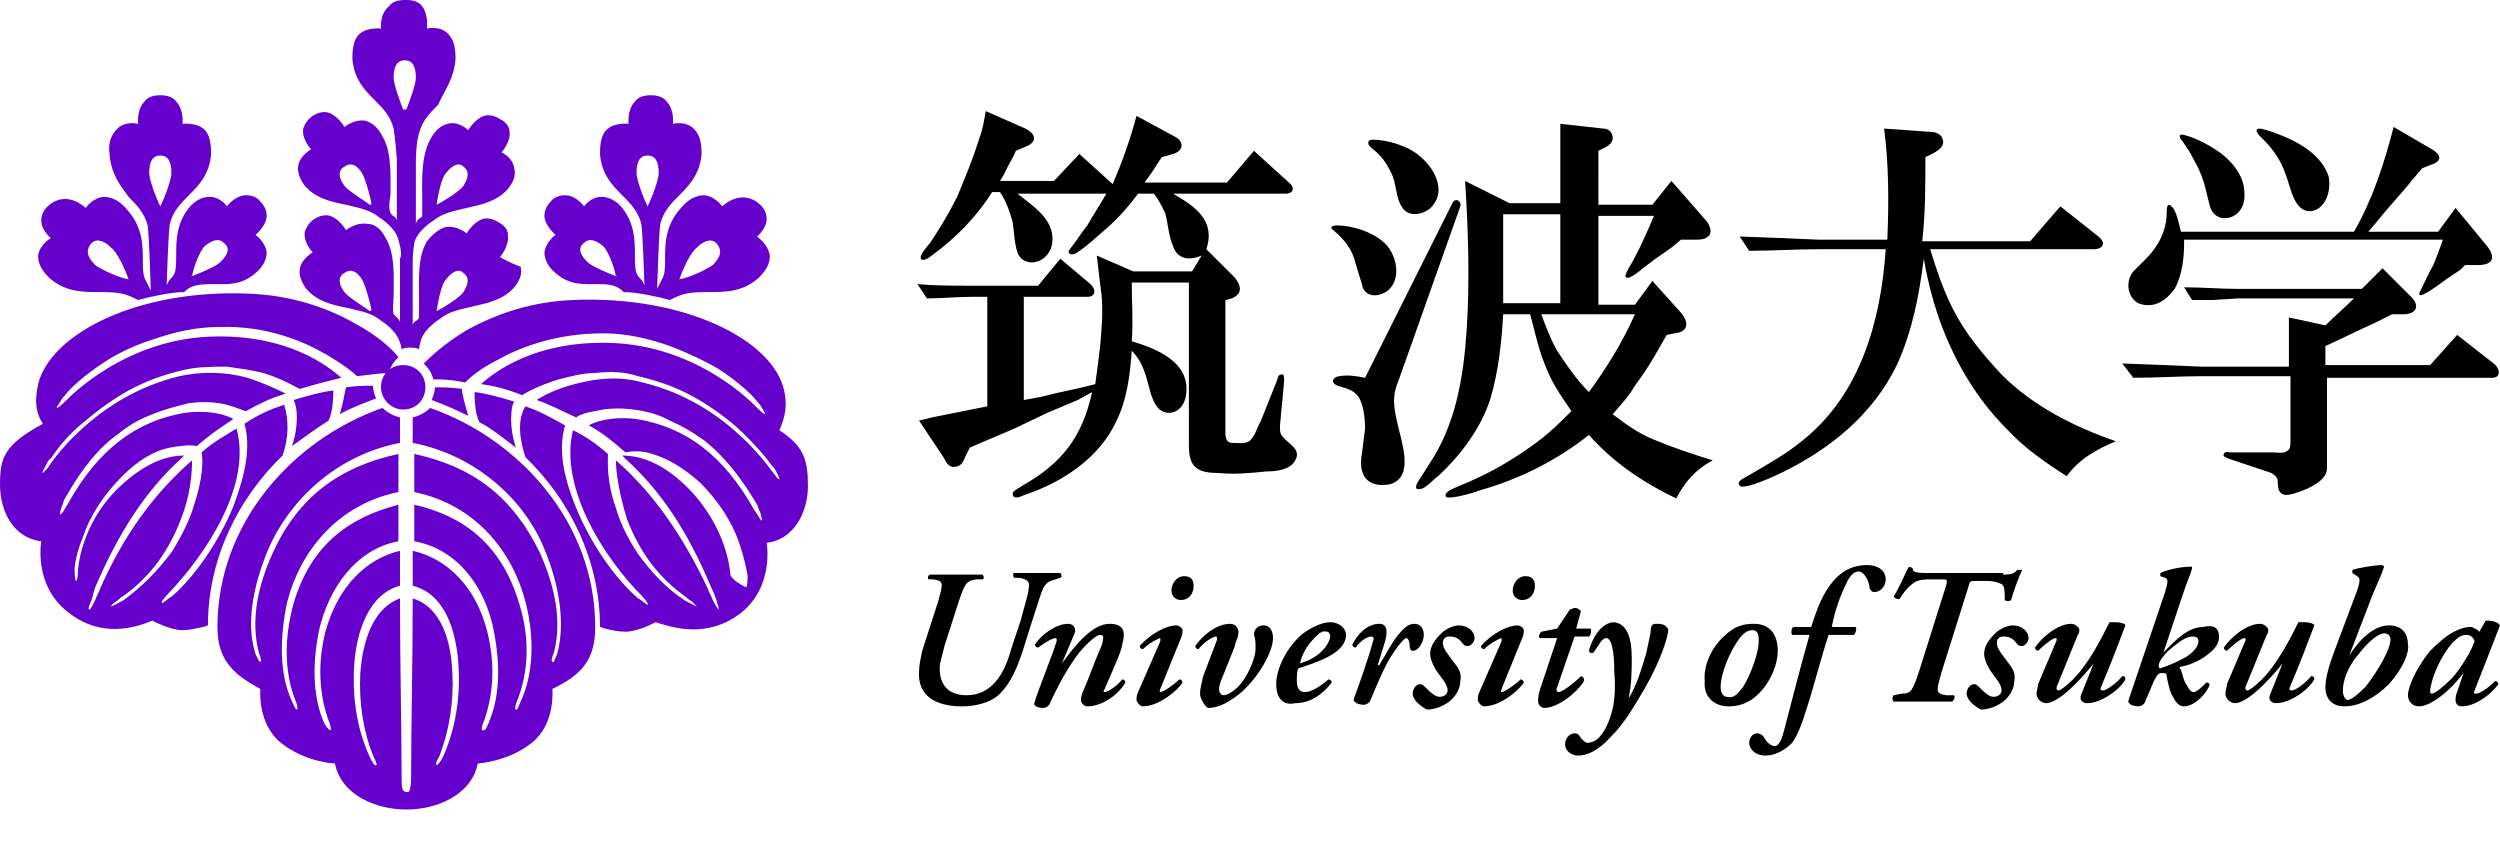 <?xml version="1.0" encoding="utf-8"?>
<!-- Generator: Adobe Illustrator 21.0.0, SVG Export Plug-In . SVG Version: 6.00 Build 0)  -->
<svg version="1.1" id="Layer_1" xmlns="http://www.w3.org/2000/svg" xmlns:xlink="http://www.w3.org/1999/xlink" x="0px" y="0px"
	 viewBox="0 0 157.5 53.6" style="enable-background:new 0 0 157.5 53.6;" xml:space="preserve">
<style type="text/css">
	.st0{fill:#6600CC;}
</style>
<g>
	<path class="st0" d="M11.6,18.4c-0.8,0-2.2,0.3-2.9,0.5c-0.8-0.4-1.1-0.5-2.4-0.5c-1.1,0-2.2,0-3.2-0.9c-0.5-0.5-0.7-0.9-0.7-1.4
		C2.5,15.4,3.2,15,3.2,15l0,0l0,0c0,0-0.6-0.5-0.6-1.1c0-0.3,0.1-0.6,0.4-0.9c0,0,0,0,0,0c1.2-1.1,2.4,0.1,2.4,0.1l0,0l0,0
		c0,0,0.4-0.6,1.1-0.7c0.5,0,1,0.2,1.5,0.8c1,1.1,1,2.3,1,3.2c0,0.5,0,1,0.2,1.3c0.1,0.2,0.3,0.6,0.3,0.6l0,0c0,0-0.1-3.5-0.2-4.1
		c-0.2-0.8-0.7-1.3-1.2-1.8C7.6,11.7,7,11,6.9,9.7C6.8,9,7,8.5,7.4,8.1c0.5-0.5,1.3-0.3,1.3-0.3l0,0l0,0c0,0-0.1-0.9,0.4-1.4
		c0.2-0.3,0.6-0.4,1-0.4h0c0.4,0,0.8,0.1,1,0.4c0.5,0.5,0.4,1.4,0.4,1.4l0,0l0,0c0,0,0.8-0.1,1.3,0.3c0.4,0.3,0.5,0.9,0.5,1.6
		c-0.1,1.3-0.8,2-1.4,2.6c-0.5,0.5-1,1-1.2,1.8c-0.1,0.6-0.2,3.8-0.2,3.9l0,0c0,0,0-0.2,0.4-0.6c0.2-0.3,0.2-0.7,0.2-1.3
		c0-0.9,0-2,0.8-3c0.4-0.5,0.9-0.7,1.3-0.7c0.7,0,1.1,0.6,1.1,0.6l0,0l0,0c0,0,0.5-0.7,1.2-0.7c0.3,0,0.7,0.1,0.9,0.4l0,0
		c0.3,0.3,0.4,0.6,0.4,0.9c0,0.6-0.7,1.2-0.7,1.2l0,0l0,0c0,0,0.6,0.4,0.7,1.1c0,0.4-0.2,0.9-0.7,1.3c-0.9,0.8-1.8,0.7-2.7,0.7
		C12.4,17.9,12,18,11.6,18.4z M20.7,26.5c0.3-0.6,0.3-1.7,0.3-1.9c-0.8,0.1-1.5,0.3-2.5,0.6c0.1,0.2,0.2,0.5,0.2,1.1
		c0,0.6-0.1,1.2-0.3,1.8C19.1,27.6,19.9,27,20.7,26.5z M23.6,20.6C23.6,20.6,23.6,20.6,23.6,20.6L23.6,20.6L23.6,20.6z M27.3,20.6
		L27.3,20.6L27.3,20.6L27.3,20.6z M31.5,16.2L31.5,16.2L31.5,16.2c0,0,0.6-0.7,0.5-1.4c0-0.3-0.2-0.6-0.6-0.8l0,0
		c-0.3-0.2-0.7-0.3-1-0.2c-0.6,0.2-1,0.9-1,0.9l0,0l0,0c0,0-0.6-0.5-1.3-0.4c-0.4,0.1-0.8,0.4-1.2,0.9c-0.6,1-0.5,2.4-0.5,3.5
		c0,0.5,0,1,0,1.3c0,0.1-0.3,0.3-0.3,0.3c0,0-0.1,0.1-0.1,0.2h0v-3.9c0,0,0-0.1,0-0.1c0-0.2,0-0.5,0.1-1.2c0.2-0.8,1.2-1.4,1.2-1.4
		c0.6-0.5,1.3-0.6,2.1-0.8c0.9-0.2,1.9-0.4,2.6-1.2c0.4-0.5,0.5-0.9,0.4-1.3c-0.1-0.7-0.8-1-0.8-1l0,0l0,0c0,0,0.6-0.7,0.5-1.3
		c0-0.3-0.2-0.6-0.6-0.8l0,0c-0.3-0.2-0.7-0.3-1-0.2c-0.6,0.2-1,0.9-1,0.9l0,0l0,0c0,0-0.6-0.6-1.3-0.4c-0.4,0.1-0.8,0.4-1.1,1
		c-0.6,1.1-0.5,2.7-0.5,3.7c0,0.5,0,0.9,0,1.1c0,0.1-0.3,0.2-0.3,0.3c0,0-0.1,0.1-0.1,0.2l0,0c0,0,0-3.9,0-3.9c0,0,0-1.2,0.2-1.8
		c0.2-0.8,0.7-1.3,1.2-1.8C28,5.7,28.6,5,28.7,3.7c0-0.7-0.1-1.2-0.5-1.6c-0.5-0.5-1.3-0.3-1.3-0.3l0,0l0,0c0,0,0.1-0.9-0.3-1.4
		c-0.2-0.3-0.6-0.4-1-0.4h0h-0.1h0c-0.4,0-0.8,0.1-1,0.4C23.9,0.9,24,1.8,24,1.8l0,0l0,0c0,0-0.8-0.1-1.3,0.3
		c-0.4,0.3-0.5,0.9-0.5,1.6c0.1,1.3,0.8,2,1.4,2.6c0.5,0.5,1,1,1.2,1.8C24.9,8.7,25,10,25,10l0,3.9l0,0c0-0.1-0.1-0.2-0.1-0.2
		c0,0-0.3-0.2-0.3-0.3c-0.1-0.2-0.1-0.6,0-1.1c0-1.1,0.1-2.7-0.5-3.7c-0.3-0.6-0.7-0.9-1.1-1c-0.7-0.1-1.3,0.4-1.3,0.4l0,0l0,0
		c0,0-0.4-0.7-1-0.9c-0.3-0.1-0.7,0-1,0.2l0,0c-0.3,0.2-0.5,0.5-0.6,0.8c-0.1,0.7,0.5,1.3,0.5,1.3l0,0l0,0c0,0-0.7,0.4-0.8,1
		c-0.1,0.4,0.1,0.9,0.4,1.3c0.7,0.8,1.6,1,2.6,1.2c0.8,0.2,1.5,0.3,2.1,0.8c0,0,1,0.6,1.2,1.4c0.2,0.7,0.2,1,0.1,1.2
		c0,0,0,0.1,0,0.1v3.9h0c0-0.1-0.1-0.2-0.1-0.2c0,0-0.3-0.3-0.3-0.3c-0.1-0.3,0-0.7,0-1.3c0-1.1,0.1-2.5-0.5-3.5
		c-0.3-0.6-0.7-0.9-1.2-0.9c-0.7-0.1-1.3,0.4-1.3,0.4l0,0l0,0c0,0-0.4-0.7-1-0.9c-0.3-0.1-0.7,0-1,0.2l0,0c-0.3,0.2-0.5,0.5-0.6,0.8
		c-0.1,0.7,0.5,1.3,0.5,1.3l0,0l0,0c0,0-0.7,0.4-0.8,1c-0.1,0.4,0.1,0.9,0.4,1.3c0.7,0.8,1.6,1,2.6,1.2c0.8,0.2,1.5,0.3,2.1,0.8
		c0,0,1,0.6,1.2,1.4c0,0,0.1,0.2,0.1,0.4c0.2-0.1,0.4-0.1,0.5-0.1c0.2,0,0.4,0,0.6,0.1c0-0.2,0.1-0.4,0.1-0.5
		c0.2-0.8,1.2-1.4,1.2-1.4c0.6-0.5,1.3-0.6,2.1-0.8c0.9-0.2,1.9-0.4,2.6-1.2c0.4-0.5,0.5-0.9,0.4-1.3C32.2,16.6,31.5,16.2,31.5,16.2
		z M39.3,18.4c0.8,0,2.2,0.3,2.9,0.5c0.8-0.4,1.1-0.5,2.4-0.5c1.1,0,2.2,0,3.2-0.9c0.5-0.5,0.7-0.9,0.7-1.4
		c-0.1-0.7-0.8-1.2-0.8-1.2l0,0l0,0c0,0,0.6-0.5,0.6-1.1c0-0.3-0.1-0.6-0.4-0.9c0,0,0,0,0,0c-1.2-1.1-2.4,0.1-2.4,0.1l0,0l0,0
		c0,0-0.4-0.6-1.1-0.7c-0.5,0-1,0.2-1.5,0.8c-1,1.1-1,2.3-1,3.2c0,0.5,0,1-0.2,1.3c-0.1,0.2-0.3,0.6-0.3,0.6l0,0
		c0,0,0.1-3.5,0.2-4.1c0.2-0.8,0.7-1.3,1.2-1.8c0.7-0.7,1.3-1.4,1.4-2.6c0-0.7-0.1-1.2-0.5-1.6c-0.5-0.5-1.3-0.3-1.3-0.3l0,0l0,0
		c0,0,0.1-0.9-0.4-1.4c-0.2-0.3-0.6-0.4-1-0.4h0c-0.4,0-0.8,0.1-1,0.4c-0.5,0.5-0.4,1.4-0.4,1.4l0,0l0,0c0,0-0.8-0.1-1.3,0.3
		c-0.4,0.3-0.5,0.9-0.5,1.6c0.1,1.3,0.8,2,1.4,2.6c0.5,0.5,1,1,1.2,1.8c0.1,0.6,0.2,3.8,0.2,3.9l0,0c0,0,0-0.2-0.4-0.6
		c-0.2-0.3-0.2-0.7-0.2-1.3c0-0.9,0-2-0.8-3c-0.4-0.5-0.9-0.7-1.3-0.7c-0.7,0-1.1,0.6-1.1,0.6l0,0l0,0c0,0-0.5-0.7-1.2-0.7
		c-0.3,0-0.7,0.1-0.9,0.4l0,0c-0.3,0.3-0.4,0.6-0.4,0.9c0,0.6,0.7,1.2,0.7,1.2l0,0l0,0c0,0-0.6,0.4-0.7,1.1c0,0.4,0.2,0.9,0.7,1.3
		c0.9,0.8,1.8,0.7,2.7,0.7C38.5,17.9,38.9,18,39.3,18.4z M25.4,25.8c0.8,0,1.4-0.6,1.4-1.4c0-0.8-0.6-1.4-1.4-1.4
		c-0.8,0-1.4,0.6-1.4,1.4C24,25.1,24.6,25.8,25.4,25.8z M17.9,25.5c-0.9,0.3-1.6,0.6-2.5,1.2c0.4,1.4,0.1,3.1-0.7,5.2
		c-0.9,2.2-2.4,4.4-3.9,5.7c-0.1,0-0.5,0.4-0.6,0.4c0,0,0,0,0,0c-0.1-0.1,0.4-0.6,0.4-0.6c2.3-2.4,5.3-6.8,4.3-10.4
		c-0.8,0.5-1.4,0.8-2.2,1.5c0,0,0,0,0,0c0.1,0.5,0.1,1.6-0.5,3.4c-0.2,0.7-0.7,1.8-1.4,2.9C9.9,36,8.9,37,7.8,37.8
		c0,0-0.7,0.4-0.8,0.4c0,0,0,0,0,0c0,0,0-0.1,0.3-0.3c0.2-0.1,0.3-0.3,0.4-0.3c1.7-1.2,2.9-2.8,3.7-4.9c0.6-1.5,0.7-2.9,0.7-3.7
		c-2.4,2.1-4.3,4.7-5.8,8.1c0,0.1-0.2,0.4-0.3,0.7c-0.3,0.6-0.3,0.6-0.4,0.6c0,0-0.1,0,0.2-0.7C5.9,37.3,6,37,6,37
		c1.5-3.5,3.2-6.1,5.4-8.1c0,0,0.1-0.1,0.1-0.1c0,0,0.1-0.1,0.1-0.1c-0.6,0-2.1,0.1-4.1,2C5,33.1,4.9,36,4.9,36.1l0,0
		c0,0.1,0,0.4-0.1,0.5c0,0,0,0,0,0c-0.1,0-0.1-0.7-0.1-0.7c0,0,0-0.8,0.5-2c0.5-1.5,1.4-2.8,2.5-3.9c1-1,2-1.6,3-1.8
		c0.6-0.1,1.2-0.2,1.7-0.1c0.8-0.7,1.4-1.1,2.3-1.7c-0.3-0.2-1.4-0.6-3-0.4c-3.1,0.5-5.5,2.3-7.4,5.7l0,0c-0.3,0.5-0.4,0.7-0.5,0.7
		c0,0,0,0,0,0c0,0-0.1,0,0.1-0.5c0.1-0.2,0.1-0.4,0.2-0.5c1-1.8,2.1-3.2,3.4-4.1c0.6-0.5,1.3-0.9,2.1-1.2c0.7-0.3,1.5-0.5,2.3-0.7
		c0.8-0.1,1.6-0.1,2.4,0.1c0.7,0.2,1.1,0.4,1.2,0.4c0.9-0.5,1.5-0.8,2.5-1.1c-0.4-0.2-1.2-0.6-2.4-1c-1.5-0.4-2.9-0.4-4.3-0.1
		c-5.4,1.3-8.2,5.6-8.3,5.8c0,0-0.2,0.2-0.3,0.3c0,0,0,0,0,0c0,0-0.1,0,0.2-0.5c0.1-0.2,0.2-0.4,0.3-0.4c0,0,0,0,0,0
		c0.2-0.3,0.9-1.4,2.2-2.4c0.8-0.7,1.8-1.4,2.7-1.9c1.1-0.6,2.2-1,3.5-1.3c0.9-0.2,1.8-0.2,2.7-0.2c0.7,0.1,1.5,0.2,2.3,0.4
		c1.3,0.4,2.2,1,2.3,1c1-0.3,1.8-0.5,2.6-0.7c-0.9-0.8-3.4-2.7-8-2.6c-5.6,0.1-9.2,3.9-9.3,4c0,0-0.5,0.5-0.6,0.5c0,0,0,0,0,0
		c0,0-0.1,0,0.2-0.4c0.1-0.2,0.2-0.3,0.3-0.4c0,0,0,0,0,0c0.2-0.3,1.1-1.2,2.5-2.1c0.6-0.4,1.7-1,3-1.4c1.4-0.5,2.8-0.8,4.2-0.8
		c3-0.1,5.3,0.9,6.7,1.7c1.2,0.7,1.8,1.2,2,1.4c0.9-0.1,1.5-0.2,2-0.2c0.1-0.4,0.3-0.7,0.6-1c-0.3-0.4-1.2-1.3-2.7-2.1
		c-1.9-1.1-4.2-1.8-6.7-1.9c-7-0.3-12.5,2.5-13.3,5.7c-0.2,1-0.2,1.7,0.3,2.5C0.3,28,0,28.8,0,30.5c0,1.8,0.9,3.4,2.6,3.6l0,0l0,0
		c0,0-0.5,2.7,1.6,4.4c2.2,1.8,4.4,1,5.4,0.6l0,0l0,0c0,0,1.1,0.6,1.9,0.6c0.4,0,0.8-0.1,1.3-0.2c0,0,0.3-0.1,0.3-0.1
		c0-4.2,1.9-8,4.7-10.7C18.2,27.6,18.2,26.4,17.9,25.5z M33.1,28.8c2.8,2.7,4.7,6.5,4.7,10.7l0.3,0.1c0.4,0.1,0.9,0.2,1.3,0.2
		c0.8,0,1.9-0.6,1.9-0.6l0,0l0,0c1,0.3,3.2,1.1,5.4-0.6c2.1-1.7,1.6-4.4,1.6-4.4l0,0l0,0c1.7-0.2,2.6-1.9,2.6-3.6
		c0-1.7-0.3-2.5-1.8-3.5c0.4-0.9,0.5-1.6,0.3-2.5c-0.7-3.2-6.3-6-13.3-5.7c-2.5,0.1-4.7,0.8-6.7,1.9c-1.5,0.9-2.4,1.8-2.7,2.1
		c0.3,0.3,0.5,0.6,0.6,1c0.5,0,1.1,0,2,0.2c0.2-0.2,0.8-0.8,2-1.4c1.4-0.8,3.7-1.7,6.7-1.7c1.4,0,2.8,0.3,4.2,0.8
		c1.3,0.5,2.3,1,3,1.4c1.4,0.9,2.3,1.8,2.5,2.1c0,0,0,0,0,0c0,0,0.2,0.2,0.3,0.4c0.2,0.3,0.2,0.4,0.2,0.4c0,0,0,0,0,0
		c-0.1,0-0.6-0.5-0.6-0.5c0,0-3.6-3.9-9.3-4c-4.6-0.1-7.1,1.8-8,2.6c0.8,0.1,1.6,0.3,2.6,0.7c0.1-0.1,1-0.6,2.3-1
		c0.8-0.2,1.5-0.4,2.3-0.4c0.9-0.1,1.8-0.1,2.7,0.2c1.3,0.3,2.4,0.7,3.5,1.3c0.9,0.5,1.9,1.2,2.7,1.9c1.2,1.1,2,2.1,2.2,2.4
		c0,0,0,0,0,0c0,0,0.2,0.2,0.3,0.4c0.2,0.4,0.2,0.4,0.2,0.5c0,0,0,0,0,0c-0.1,0-0.3-0.3-0.3-0.3c-0.2-0.2-2.9-4.5-8.3-5.8
		c-1.4-0.4-2.8-0.3-4.3,0.1c-1.2,0.3-2.1,0.8-2.4,1c0.9,0.3,1.6,0.7,2.5,1.1c0.1-0.1,0.5-0.3,1.2-0.4c0.8-0.2,1.6-0.2,2.4-0.1
		c0.8,0.1,1.6,0.3,2.3,0.7c0.7,0.3,1.4,0.7,2.1,1.2c1.3,1,2.4,2.4,3.4,4.1c0,0,0.1,0.3,0.2,0.5c0.1,0.4,0.1,0.4,0.1,0.5c0,0,0,0,0,0
		c-0.1,0-0.2-0.3-0.5-0.7l0,0c-1.9-3.4-4.3-5.2-7.4-5.7c-1.6-0.2-2.7,0.2-3,0.4c0.9,0.5,1.5,1,2.3,1.7c0.5-0.1,1.1-0.1,1.7,0.1
		c1,0.3,2,0.9,3,1.8c1.1,1.1,2,2.4,2.5,3.9c0.4,1.2,0.5,2,0.5,2c0,0,0,0.7-0.1,0.7c0,0,0,0,0,0C46,36.5,46,36.2,46,36.1l0,0
		c0-0.1-0.2-2.9-2.7-5.4c-1.9-1.9-3.5-2-4.1-2c0,0,0.1,0.1,0.1,0.1c0,0,0.1,0.1,0.1,0.1c2.2,2,3.9,4.5,5.4,8.1c0,0,0.2,0.4,0.3,0.7
		c0.2,0.7,0.2,0.7,0.2,0.7c0,0-0.1,0-0.4-0.6c-0.1-0.3-0.3-0.6-0.3-0.7c-1.6-3.4-3.5-6.1-5.8-8.1c0,0.7,0.2,2.1,0.7,3.7
		c0.8,2.1,2,3.7,3.7,4.9c0,0,0.2,0.2,0.4,0.3c0.3,0.3,0.3,0.3,0.3,0.3c0,0,0,0,0,0c-0.1,0-0.8-0.4-0.8-0.4C41.9,37,41,36,40.2,34.9
		c-0.8-1.2-1.2-2.2-1.4-2.9c-0.6-1.7-0.5-2.9-0.5-3.4c0,0,0,0,0,0c-0.8-0.7-1.4-1.1-2.2-1.5c-0.9,3.6,2,8.1,4.3,10.4
		c0,0,0.5,0.5,0.4,0.6c0,0,0,0,0,0c-0.1,0-0.5-0.4-0.6-0.4c-1.5-1.3-3-3.5-3.9-5.7c-0.9-2.2-1.1-3.8-0.7-5.2
		c-0.9-0.5-1.6-0.9-2.5-1.2C32.6,26.4,32.7,27.6,33.1,28.8z M21.4,26.1c0.7-0.4,1.5-0.7,2.3-1c-0.1-0.2-0.2-0.5-0.2-0.8
		c-0.5,0-1,0-1.7,0.1C21.7,24.8,21.6,25.5,21.4,26.1z M32.5,28.2c-0.2-0.6-0.3-1.2-0.3-1.8c0-0.6,0.1-1,0.2-1.1
		c-1-0.3-1.7-0.5-2.5-0.6c0,0.3,0,1.3,0.3,1.9C31,27,31.7,27.6,32.5,28.2z M29.1,24.5c-0.7-0.1-1.2-0.1-1.7-0.1
		c0,0.3-0.1,0.5-0.2,0.8c0.8,0.3,1.5,0.6,2.3,1C29.3,25.5,29.1,24.8,29.1,24.5z M25.3,48.8c0-2.9-0.1-7-0.1-11.1
		c-1.4,0.5-2.3,2.1-2.5,4.7c-0.1,1.9,0.2,3.7,0.8,5.2c0.1,0.2,0.3,0.6,0.2,0.6c-0.1,0.1-0.3-0.3-0.4-0.5c-0.6-1.3-1.1-3.1-1-5.5
		c0.1-2.5,1-4.8,2.9-5.3c0-0.8,0-1.5,0-2.2c-2.1,0.5-3.9,2.2-4.7,5.1c-0.5,2-0.4,3.9,0.2,5.6c0.1,0.2,0.2,0.6,0.1,0.6
		c-0.1,0-0.3-0.3-0.4-0.5c-0.6-1.4-0.8-3.3-0.3-5.8c0.6-2.6,2.3-5.1,5-5.6c0-0.8,0-1.6,0-2.3c-3.1,0.8-5.5,2.5-6.6,6.2
		c-0.6,2.2-0.6,4.3,0.1,6.1c0.1,0.2,0.2,0.6,0.1,0.6c-0.1,0-0.2-0.3-0.3-0.5c-0.8-1.7-0.8-4-0.3-6.3c0.8-3.1,3.1-6.1,7-6.9
		c0-0.9,0-1.7,0-2.4c-3.7,0.8-6.3,2.7-7.9,6.2c-1,2.2-1.4,4.3-0.9,6.3c0.1,0.2,0.2,0.6,0.1,0.6c-0.1,0-0.2-0.3-0.3-0.5
		c-0.6-1.8-0.2-4.2,0.8-6.6c1.3-3,4.2-5.9,8.3-6.7c0-0.6,0-1.2,0-1.6c-0.4-0.1-0.8-0.3-1.1-0.6c-5.7,2-10.4,7.3-10.4,13.8
		c0,1.9,0.8,2.9,2.7,3.9c0,0-0.2,2.2,1.3,3.4c1.5,1.2,3.3,1.3,3.4,1.3l0,0c0.4,2,2.6,2.9,4.5,2.9c1.9,0,4.1-0.9,4.5-2.9l0,0
		c0,0,1.9-0.1,3.4-1.3c1.5-1.2,1.3-3.3,1.3-3.4c1.9-0.9,2.7-1.9,2.7-3.9c0-6.5-4.7-11.8-10.4-13.8c-0.3,0.3-0.7,0.5-1.1,0.6
		c0,0.4,0,1,0,1.6c4.1,0.8,7.1,3.7,8.3,6.7c1,2.4,1.3,4.8,0.8,6.6c-0.1,0.2-0.2,0.6-0.3,0.5c-0.1,0,0-0.4,0.1-0.6
		c0.5-1.9,0.1-4.1-0.9-6.3c-1.7-3.5-4.2-5.4-7.9-6.2c0,0.7,0,1.5,0,2.4c3.9,0.8,6.2,3.8,7,6.9c0.6,2.3,0.5,4.6-0.3,6.3
		c-0.1,0.2-0.2,0.6-0.3,0.5c-0.1,0,0-0.4,0.1-0.6c0.7-1.8,0.8-3.9,0.1-6.1c-1.1-3.7-3.5-5.5-6.6-6.2c0,0.7,0,1.5,0,2.3
		c2.8,0.5,4.5,3,5,5.6c0.5,2.5,0.3,4.4-0.3,5.8c-0.1,0.2-0.2,0.6-0.4,0.5c-0.1,0,0-0.4,0.1-0.6c0.6-1.7,0.7-3.6,0.2-5.6
		c-0.7-2.8-2.5-4.6-4.7-5.1c0,0.7,0,1.5,0,2.2c2,0.5,2.8,2.8,2.9,5.3c0.1,2.3-0.4,4.2-1,5.5c-0.1,0.2-0.3,0.5-0.4,0.5
		c-0.1-0.1,0.1-0.4,0.2-0.6c0.6-1.6,0.9-3.4,0.8-5.2c-0.1-2.7-1.1-4.3-2.5-4.7c0,4.1-0.1,8.2-0.1,11.1c0,0.9-0.1,1.1-0.2,1.1
		C25.3,49.9,25.3,49.7,25.3,48.8z M23.6,13.9C23.6,13.9,23.6,13.9,23.6,13.9L23.6,13.9L23.6,13.9z M27.3,13.9L27.3,13.9
		C27.3,13.9,27.3,13.9,27.3,13.9L27.3,13.9z M26.1,13.7L26.1,13.7L26.1,13.7L26.1,13.7z M24.8,13.7L24.8,13.7L24.8,13.7L24.8,13.7z
		 M25.4,6.9c-0.2-0.5-0.6-1.6-0.6-2c0-0.7,0.2-1.1,0.7-1.1c0.5,0,0.7,0.4,0.7,1.1c0,0.4-0.4,1.5-0.6,2C25.5,6.9,25.5,6.9,25.4,6.9
		C25.4,6.9,25.4,6.9,25.4,6.9z M10.1,13C10.1,13,10.2,13,10.1,13c0.3-0.6,0.7-1.7,0.7-2.1c0-0.7-0.2-1.1-0.7-1.1
		c-0.5,0-0.7,0.4-0.7,1.1C9.4,11.3,9.8,12.4,10.1,13C10,13,10.1,13,10.1,13z M8.1,17.6C8.1,17.6,8.1,17.6,8.1,17.6
		c-0.2-0.6-0.7-1.7-1.1-2c-0.5-0.5-1-0.6-1.3-0.2c-0.3,0.4-0.2,0.8,0.3,1.3C6.4,17,7.5,17.5,8.1,17.6C8.1,17.7,8.1,17.7,8.1,17.6z
		 M12.1,17.4c0.5-0.2,1.5-0.6,1.8-0.9c0.5-0.5,0.6-0.9,0.2-1.2c-0.3-0.3-0.7-0.2-1.2,0.2C12.6,15.8,12.2,16.8,12.1,17.4
		C12,17.3,12,17.4,12.1,17.4C12,17.4,12.1,17.4,12.1,17.4z M40.8,13C40.7,13,40.7,13,40.8,13c-0.3-0.6-0.7-1.7-0.7-2.1
		c0-0.7,0.2-1.1,0.7-1.1c0.5,0,0.7,0.4,0.7,1.1C41.5,11.3,41.1,12.4,40.8,13C40.8,13,40.8,13,40.8,13z M42.8,17.6
		C42.8,17.6,42.7,17.6,42.8,17.6c0.2-0.6,0.7-1.7,1.1-2c0.5-0.5,1-0.6,1.3-0.2c0.3,0.4,0.2,0.8-0.3,1.3C44.5,17,43.4,17.5,42.8,17.6
		C42.8,17.7,42.8,17.7,42.8,17.6z M38.8,17.4c-0.5-0.2-1.5-0.6-1.8-0.9c-0.5-0.5-0.6-0.9-0.2-1.2c0.3-0.3,0.7-0.2,1.2,0.2
		C38.3,15.8,38.7,16.8,38.8,17.4C38.9,17.3,38.9,17.4,38.8,17.4C38.9,17.4,38.8,17.4,38.8,17.4z M23.3,12.9
		c-0.4-0.3-1.4-0.9-1.6-1.2c-0.4-0.5-0.4-1,0-1.2c0.4-0.3,0.8-0.1,1.1,0.4c0.2,0.3,0.5,1.4,0.6,1.9C23.4,12.9,23.4,12.9,23.3,12.9
		C23.3,12.9,23.3,12.9,23.3,12.9z M27.5,12.9C27.5,12.9,27.5,12.9,27.5,12.9c0.1-0.6,0.3-1.7,0.6-2c0.4-0.5,0.8-0.7,1.1-0.4
		c0.4,0.3,0.3,0.7,0,1.2C29,12,28.1,12.6,27.5,12.9C27.6,12.9,27.6,12.9,27.5,12.9z M23.3,19.6c-0.4-0.3-1.4-0.9-1.6-1.2
		c-0.4-0.5-0.4-1,0-1.2c0.4-0.3,0.8-0.1,1.1,0.4c0.2,0.3,0.5,1.4,0.6,1.9C23.4,19.5,23.4,19.6,23.3,19.6
		C23.3,19.6,23.3,19.6,23.3,19.6z M27.5,19.6C27.5,19.6,27.5,19.5,27.5,19.6c0.1-0.6,0.3-1.7,0.6-2c0.4-0.5,0.8-0.7,1.1-0.4
		c0.4,0.3,0.3,0.7,0,1.2C29,18.7,28.1,19.3,27.5,19.6C27.6,19.6,27.6,19.6,27.5,19.6z"/>
	<g>
		<path d="M61.5,36.5c-0.6,0.1-0.7,0.2-1.1,1.4l-0.9,2.8c-0.1,0.5-0.3,1-0.3,1.4c0,1,0.5,1.7,1.7,1.7c1.6,0,2.4-1.4,2.8-2.9l0.6-1.8
			c0.2-0.8,0.5-1.7,0.5-2c0.1-0.4,0-0.6-0.6-0.7l-0.3,0c-0.1-0.1-0.1-0.3,0-0.3c0.5,0,0.9,0,1.5,0c0.5,0,0.9,0,1.4,0
			c0.1,0.1,0.1,0.3,0,0.3l-0.3,0.1c-0.4,0.1-0.6,0.2-0.8,0.6c-0.1,0.2-0.3,0.9-0.7,2.1l-0.6,1.9C64.1,42,63.7,43,63,43.7
			c-0.6,0.6-1.6,0.8-2.4,0.8c-1.7,0-2.8-0.7-2.7-2.2c0-0.4,0.1-0.8,0.2-1.3l1-3.1c0.3-1.1,0.4-1.3-0.3-1.4l-0.3,0
			c-0.1-0.1,0-0.3,0.1-0.3c0.6,0,1.1,0,1.7,0c0.6,0,1.1,0,1.6,0c0.1,0.1,0.1,0.3,0,0.3L61.5,36.5z"/>
		<path d="M70.8,40c0,0.2-0.1,0.7-0.2,1c-0.2,0.6-0.8,1.9-1,2.4c-0.1,0.1-0.1,0.2,0,0.2c0.2,0,0.8-0.4,1.1-0.8
			c0.1,0,0.2,0.1,0.2,0.2c-0.4,0.7-1.4,1.5-2.4,1.5c-0.2,0-0.4-0.2-0.4-0.4c0-0.1,0-0.3,0.2-0.7c0.3-0.7,0.7-1.8,1-2.5
			c0.1-0.2,0.2-0.5,0.2-0.7c0-0.1,0-0.2-0.2-0.2c-0.2,0-0.7,0.4-1.3,1.1c-0.7,0.9-1.3,2-1.9,3.3c-0.1,0.1-0.2,0.2-0.4,0.2
			c-0.2,0-0.7-0.1-0.5-0.4c0-0.2,1.2-3.2,1.3-3.6c0.1-0.2,0.1-0.4,0-0.4c-0.2,0-0.7,0.3-1.1,0.6c-0.1,0-0.2-0.1-0.2-0.2
			c0.4-0.6,1.3-1.3,2.1-1.3c0.4,0,0.5,0.4,0.4,0.6l-0.8,1.9h0c0.8-1.1,1.9-2.5,3-2.5C70.6,39.3,70.8,39.6,70.8,40z"/>
		<path d="M73.1,43.4c0,0.1-0.1,0.2,0,0.2c0.2,0,0.9-0.5,1.2-0.8c0.1,0,0.2,0.1,0.2,0.2c-0.3,0.5-1.5,1.5-2.5,1.5
			c-0.2,0-0.4-0.3-0.4-0.4c0-0.1,0-0.3,0.1-0.5l1.4-3.2c0-0.1,0-0.2,0-0.2c-0.1,0-0.7,0.3-1.1,0.7c-0.1,0-0.2-0.1-0.2-0.2
			c0.7-0.8,1.7-1.3,2.3-1.3c0.2,0,0.4,0.2,0.4,0.3c0,0.1,0,0.3-0.1,0.5L73.1,43.4z M73.8,37.2c0-0.4,0.3-0.9,0.8-0.9
			c0.4,0,0.6,0.2,0.6,0.6c0,0.5-0.3,0.9-0.8,0.9C74,37.8,73.8,37.5,73.8,37.2z"/>
		<path d="M75.6,43.7c0-0.3,0.1-0.6,0.2-1.1l0.8-2.1c0.1-0.2,0.1-0.4,0-0.4c-0.2,0-0.8,0.4-1.1,0.8c-0.1,0-0.2-0.1-0.2-0.2
			c0.4-0.6,1.3-1.4,2.2-1.4c0.4,0,0.6,0.4,0.5,0.7c0,0.2-0.2,0.5-0.2,0.7l-0.8,2c-0.1,0.2-0.2,0.5-0.2,0.7c0,0.2,0.1,0.4,0.3,0.4
			s0.8-0.3,1.2-0.9c0.5-0.7,0.8-1.6,0.8-2c0-0.3,0-0.7-0.1-0.9c0-0.4,0.3-0.6,0.6-0.6c0.5,0,0.6,0.5,0.6,0.8c0,0.9-1,2.6-2.1,3.5
			c-1,0.8-1.6,0.9-2,0.9C75.9,44.5,75.6,44,75.6,43.7z"/>
		<path d="M80.4,43.1c0-0.9,0.6-2.3,1.7-3.2c0.7-0.5,1.3-0.7,1.7-0.7c0.6,0,1,0.4,1,0.8c0,1.1-1.7,1.7-3,2.1
			c-0.1,0.2-0.1,0.5-0.1,0.8c0,0.5,0.2,0.7,0.5,0.7c0.4,0,0.9-0.3,1.5-0.8c0.1,0,0.2,0.1,0.2,0.2c-0.7,0.9-1.5,1.3-2.3,1.3
			C80.7,44.5,80.4,43.8,80.4,43.1z M82.8,40.2c-0.5,0.5-0.8,1.1-0.9,1.6c0.6-0.2,1-0.4,1.4-0.8c0.3-0.3,0.5-0.7,0.5-0.9
			c0-0.2-0.1-0.3-0.2-0.3C83.3,39.7,83.1,39.9,82.8,40.2z"/>
		<path d="M87.2,40.6l-0.4,1.3h0.1c0.4-0.7,0.8-1.4,1.1-1.8c0.4-0.5,0.7-0.8,1.1-0.8c0.4,0,0.6,0.3,0.6,0.7c0,0.4-0.3,1-0.7,1
			c-0.1,0-0.2-0.1-0.2-0.4c0-0.2-0.1-0.4-0.2-0.4c-0.1,0-0.4,0.3-0.8,0.9c-0.5,0.7-1,1.9-1.5,3.1c-0.1,0.1-0.2,0.2-0.4,0.2
			c-0.2,0-0.7-0.1-0.6-0.4c0.3-0.8,0.9-2.5,1.2-3.6c0.1-0.2,0-0.3-0.1-0.3c-0.3,0-0.7,0.3-1,0.7c-0.1,0-0.2-0.1-0.2-0.2
			c0.3-0.6,0.9-1.3,1.7-1.3C87.5,39.3,87.4,40,87.2,40.6z"/>
		<path d="M89,43.7c0-0.3,0.2-0.6,0.5-0.6c0.1,0,0.2,0.1,0.3,0.2c0.3,0.3,0.6,0.6,0.9,0.6c0.3,0,0.5-0.2,0.5-0.4
			c0-0.4-0.4-0.8-0.6-1.1c-0.3-0.4-0.5-0.9-0.5-1.2c0-0.5,0.3-0.9,0.7-1.3c0.3-0.3,0.8-0.5,1.1-0.5c0.6,0,1,0.4,1,0.8
			c0,0.3-0.3,0.5-0.4,0.5c-0.1,0-0.2,0-0.3-0.1c-0.3-0.4-0.5-0.5-0.9-0.5c-0.3,0-0.4,0.2-0.4,0.4c0,0.4,0.4,0.8,0.6,1.1
			c0.4,0.5,0.6,0.8,0.5,1.3c0,0.4-0.2,0.9-0.7,1.3c-0.4,0.3-0.9,0.5-1.4,0.5C89.5,44.5,89,44.1,89,43.7z"/>
		<path d="M94.6,43.4c0,0.1-0.1,0.2,0,0.2c0.2,0,0.9-0.5,1.2-0.8c0.1,0,0.2,0.1,0.2,0.2c-0.3,0.5-1.5,1.5-2.5,1.5
			c-0.2,0-0.4-0.3-0.4-0.4c0-0.1,0-0.3,0.1-0.5l1.4-3.2c0-0.1,0-0.2,0-0.2c-0.1,0-0.7,0.3-1.1,0.7c-0.1,0-0.2-0.1-0.2-0.2
			c0.7-0.8,1.7-1.3,2.3-1.3c0.2,0,0.4,0.2,0.4,0.3c0,0.1,0,0.3-0.1,0.5L94.6,43.4z M95.3,37.2c0-0.4,0.3-0.9,0.8-0.9
			c0.4,0,0.6,0.2,0.6,0.6c0,0.5-0.3,0.9-0.8,0.9C95.5,37.8,95.3,37.5,95.3,37.2z"/>
		<path d="M99.2,40.1l-1.1,3.2c-0.1,0.2,0,0.3,0.1,0.3c0.2,0,0.9-0.5,1.4-1c0.1,0,0.2,0.1,0.2,0.3c-0.5,0.8-1.7,1.7-2.5,1.7
			c-0.2,0-0.4-0.2-0.4-0.4c0-0.2,0-0.3,0.1-0.7l1.1-3.3H97c-0.1-0.1,0-0.3,0.1-0.4l1-0.2l0.8-1.2c0.1,0,0.2-0.1,0.3-0.1
			c0.2,0,0.3,0.1,0.4,0.2l-0.3,1.1h0.9c0.1,0.1,0,0.5-0.1,0.5H99.2z"/>
		<path d="M102.8,41.4c0,0.8,0,1.7-0.2,2.6h0c0.5-0.8,0.8-1.8,1.1-2.8c0.1-0.5,0.3-1.3,0.3-1.5c0-0.4,0.2-0.4,0.4-0.4
			c0.1,0,0.3,0,0.5,0.1c0.1,0.1,0.2,0.2,0.2,0.3c0,0.3-0.4,1.8-1.5,3.7c-0.6,1-1.2,2.1-2.1,3c-0.9,1-1.6,1.2-2.1,1.2
			c-0.4,0-0.8-0.3-0.8-0.7c0-0.4,0.3-0.7,0.6-0.7c0.2,0,0.3,0.1,0.4,0.3c0.2,0.2,0.3,0.3,0.4,0.3c0.2,0,0.5-0.1,0.7-0.3
			c0.3-0.3,0.6-0.8,0.8-1.5c0.2-0.6,0.3-1.5,0.2-2.7c0-1.4-0.2-2.1-0.5-2.1c-0.3,0-0.5,0.5-0.8,0.9c-0.1,0.1-0.3,0-0.3-0.1
			c0.2-0.8,0.8-1.8,1.6-1.8C102.5,39.3,102.8,40.2,102.8,41.4z"/>
		<path d="M108.6,40.1c0.7-0.7,1.3-0.8,1.9-0.8c1.1,0,1.5,0.8,1.5,1.7c0,0.8-0.4,1.9-1.2,2.7c-0.7,0.7-1.4,0.8-1.9,0.8
			c-1,0-1.6-0.7-1.5-1.6C107.3,42,107.8,40.8,108.6,40.1z M109.8,43.3c0.4-0.6,1-2.1,1-2.9c0-0.3,0-0.7-0.4-0.7
			c-0.2,0-0.5,0.1-0.8,0.5c-0.6,0.8-1.2,2.2-1.2,3.1c0,0.4,0.2,0.6,0.4,0.6C109.2,44,109.4,43.8,109.8,43.3z"/>
		<path d="M115.2,40c-0.4,1.2-1,3.5-1.4,4.7c-0.3,1-0.6,1.7-0.9,2.1c-0.3,0.3-0.9,0.8-1.7,0.8c-0.6,0-1-0.4-1-0.8
			c0-0.3,0.2-0.6,0.5-0.6c0.2,0,0.3,0.1,0.4,0.2c0.2,0.4,0.5,0.6,0.7,0.6c0.2,0,0.4-0.2,0.6-1c0.4-1.5,1-3.9,1.6-6h-1.1
			c-0.1-0.2,0-0.5,0.1-0.5h1.1c0.3-0.9,0.6-1.8,1.1-2.5c0.6-0.9,1.4-1.4,2.4-1.4c0.8,0,1.2,0.4,1.2,0.9c0,0.5-0.4,0.8-0.7,0.8
			c-0.2,0-0.2-0.1-0.3-0.2c-0.1-0.8-0.5-1.1-0.7-1.1c-0.3,0-0.6,0.3-0.8,0.8c-0.4,0.8-0.7,1.7-0.9,2.7h1.5c0.1,0.1,0,0.4-0.1,0.5
			H115.2z"/>
		<path d="M126.2,36.2c0.6,0,0.7-0.1,0.9-0.3c0.1,0,0.3,0,0.3,0c-0.2,0.4-0.6,1.5-0.7,1.9c-0.1,0.1-0.3,0.1-0.4,0c0-0.5,0-0.9-0.2-1
			c-0.2-0.1-0.5-0.2-0.9-0.2h-0.7c-0.4,0-0.4,0-0.5,0.4l-1.7,5.4c-0.3,1.1-0.4,1.3,0.3,1.4l0.5,0c0.1,0.1,0,0.3-0.1,0.4
			c-0.8,0-1.3,0-1.9,0c-0.6,0-1.1,0-1.8,0c-0.1-0.1-0.1-0.3,0-0.4l0.5-0.1c0.6,0,0.7-0.2,1.1-1.4l1.7-5.4c0.1-0.4,0.1-0.4-0.3-0.4
			h-0.6c-0.4,0-0.8,0-1.1,0.2c-0.3,0.2-0.6,0.5-0.9,1c-0.1,0.1-0.3,0-0.4-0.1c0.4-0.7,0.7-1.4,0.9-1.8c0-0.1,0.2-0.1,0.3,0
			c0,0.2,0.1,0.3,0.9,0.3H126.2z"/>
		<path d="M123.9,43.7c0-0.3,0.2-0.6,0.5-0.6c0.1,0,0.2,0.1,0.3,0.2c0.3,0.3,0.6,0.6,0.9,0.6c0.3,0,0.5-0.2,0.5-0.4
			c0-0.4-0.4-0.8-0.6-1.1c-0.3-0.4-0.5-0.9-0.5-1.2c0-0.5,0.3-0.9,0.7-1.3c0.3-0.3,0.8-0.5,1.1-0.5c0.6,0,1,0.4,1,0.8
			c0,0.3-0.3,0.5-0.4,0.5c-0.1,0-0.2,0-0.3-0.1c-0.3-0.4-0.5-0.5-0.9-0.5c-0.3,0-0.4,0.2-0.4,0.4c0,0.4,0.4,0.8,0.6,1.1
			c0.4,0.5,0.6,0.8,0.5,1.3c0,0.4-0.2,0.9-0.7,1.3c-0.4,0.3-0.9,0.5-1.4,0.5C124.4,44.5,123.9,44.1,123.9,43.7z"/>
		<path d="M129.5,40.5c0.1-0.2,0.1-0.3,0-0.3c-0.2,0-0.8,0.5-1.1,0.8c-0.1,0-0.2-0.1-0.2-0.2c0.4-0.6,1.4-1.5,2.3-1.5
			c0.2,0,0.5,0.2,0.5,0.4c0,0,0,0.2-0.1,0.3l-1.3,3.2c-0.1,0.2,0,0.3,0.1,0.3c0.1,0,0.5-0.3,0.9-0.7c1-1,1.8-2.6,2.3-3.6
			c0.1,0,0.2,0,0.4,0c0.3,0,0.6,0.1,0.6,0.2c-0.3,0.8-0.9,2.4-1.5,3.8c-0.1,0.2-0.1,0.3,0.1,0.3c0.2,0,0.9-0.5,1.2-0.9
			c0.1,0,0.2,0,0.2,0.2c-0.3,0.6-1.5,1.5-2.4,1.5c-0.3,0-0.5-0.2-0.4-0.5l0.8-2h0c-0.8,1-2.2,2.5-3,2.5c-0.3,0-0.6-0.3-0.6-0.6
			c0-0.2,0.1-0.4,0.1-0.6L129.5,40.5z"/>
		<path d="M139.8,40.1c0,0.3-0.1,0.7-0.8,1.2c-0.4,0.3-1,0.6-1.6,0.7c-0.1,0-0.1,0.1,0,0.2c0.1,0.3,0.2,0.8,0.4,1
			c0.1,0.2,0.2,0.4,0.4,0.4c0.2,0,0.5-0.3,0.8-0.6c0.1,0,0.2,0,0.2,0.2c-0.4,0.8-1.1,1.3-1.6,1.3c-0.3,0-0.5-0.2-0.7-0.6
			c-0.2-0.3-0.3-0.8-0.4-1.3c0-0.2-0.1-0.2-0.3-0.2c-0.2,0-0.3,0.1-0.5,0.5l-0.6,1.4c-0.1,0.1-0.2,0.2-0.4,0.2
			c-0.2,0-0.7-0.1-0.6-0.4l2.3-6.8c0.2-0.7,0.2-0.8,0-0.9l-0.3-0.1c0-0.1,0-0.2,0-0.2c0.4-0.2,1.3-0.4,1.9-0.4c0.1,0,0.1,0,0.1,0.1
			c-0.1,0.4-0.3,0.8-0.6,1.7l-1.2,3.6h0c0.7-0.7,1.5-1.6,2.5-1.6C139.6,39.3,139.8,39.7,139.8,40.1z M137.7,41.4
			c0.5-0.3,0.8-0.7,0.8-1c0-0.2-0.1-0.3-0.4-0.3c-0.4,0-0.9,0.4-1.5,0.9c-0.3,0.3-0.6,0.7-0.6,0.9c0,0.1,0,0.2,0.1,0.2
			C136.4,42,137,41.8,137.7,41.4z"/>
		<path d="M141.4,40.5c0.1-0.2,0.1-0.3,0-0.3c-0.2,0-0.8,0.5-1.1,0.8c-0.1,0-0.2-0.1-0.2-0.2c0.4-0.6,1.4-1.5,2.3-1.5
			c0.2,0,0.5,0.2,0.5,0.4c0,0,0,0.2-0.1,0.3l-1.3,3.2c-0.1,0.2,0,0.3,0.1,0.3c0.1,0,0.5-0.3,0.9-0.7c1-1,1.8-2.6,2.3-3.6
			c0.1,0,0.2,0,0.4,0c0.3,0,0.6,0.1,0.6,0.2c-0.3,0.8-0.9,2.4-1.5,3.8c-0.1,0.2-0.1,0.3,0.1,0.3c0.2,0,0.9-0.5,1.2-0.9
			c0.1,0,0.2,0,0.2,0.2c-0.3,0.6-1.5,1.5-2.4,1.5c-0.3,0-0.5-0.2-0.4-0.5l0.8-2h0c-0.8,1-2.2,2.5-3,2.5c-0.3,0-0.6-0.3-0.6-0.6
			c0-0.2,0.1-0.4,0.1-0.6L141.4,40.5z"/>
		<path d="M150.5,43.1c-0.9,0.9-1.9,1.4-2.8,1.4c-0.8,0-1.2-0.5-1.2-1.2c0-0.5,0.2-1.3,0.5-2.1l1.5-4c0.2-0.6,0.2-0.8,0-0.9
			l-0.3-0.2c0-0.1,0-0.2,0-0.2c0.3-0.1,1.3-0.3,1.9-0.3c0,0,0.1,0.1,0.1,0.1c-0.2,0.6-0.4,1-0.7,1.7l-1.5,3.9h0
			c0.7-1.1,1.6-1.9,2.5-1.9c0.9,0,1.2,0.6,1.2,1.2C151.8,41.1,151.4,42.1,150.5,43.1z M148.6,41.2c-0.7,0.8-1,1.7-1,2.3
			c0,0.4,0.2,0.6,0.3,0.6c0.2,0,0.6-0.3,1.1-0.8c0.8-1,1.6-2.4,1.6-3c0-0.3-0.2-0.4-0.4-0.4C149.9,39.9,149.3,40.3,148.6,41.2z"/>
		<path d="M156.6,39.1c0,0,0.1,0,0.2,0c0.2,0,0.6,0.1,0.7,0.3c-0.3,0.8-1.1,2.8-1.6,4.1c-0.1,0.2,0,0.2,0.1,0.2
			c0.2,0,0.7-0.3,1.2-0.8c0.1,0,0.2,0.1,0.2,0.2c-0.5,0.7-1.5,1.4-2.3,1.4c-0.3,0-0.4-0.2-0.4-0.4c0-0.1,0-0.3,0.1-0.5l0.4-1.2h0
			c-0.9,1.2-2.1,2.1-2.8,2.1c-0.4,0-0.7-0.3-0.7-0.7c0-0.5,0.5-1.7,1.4-2.8c0.6-0.6,1.1-1,1.5-1.2c0.4-0.2,0.7-0.3,1-0.3
			c0.1,0,0.2,0,0.3,0.1c0.1,0,0.2,0.1,0.3,0.2L156.6,39.1z M154.5,40.5c-0.7,0.8-1.3,2.1-1.4,3c0,0.1,0,0.2,0.1,0.2
			c0.2,0,0.7-0.4,1.3-1c0.6-0.7,1.2-1.7,1.4-2.3c-0.1-0.3-0.3-0.4-0.5-0.4C155.1,40,154.9,40.1,154.5,40.5z"/>
	</g>
	<g>
		<path d="M57.9,26.5l0.8-0.2l2-0.4l1.5-0.3v-6.9h-1c-0.9,0-1.9,0.1-2.8,0.1l-0.6-0.9c1.1,0.1,2.3,0.1,3.4,0.1h4.2l1.4-1.7l1.9,1.6
			c0.4,0.4,0.3,0.8-0.2,0.8h-4v6.5l1.1-0.2c1.1-0.3,2.3-0.5,3.4-0.8c0.1-0.7,0.2-1.5,0.3-2.3c0.1-1.1,0.2-2.2,0.1-3.3L69.2,17
			l-0.1-0.9l2.3,1h3.7l0.6-1c-0.7,0.3-1.5,0.3-1.8-0.6c-0.3-0.7-0.3-1.4-0.5-2.1c-0.2-0.4-0.4-0.8-0.7-1.2h-1
			c-0.6,0.8-1.2,1.5-2,2.2c-0.6,0.5-1.3,1.2-2,1.6c-0.3,0.1-0.5-0.1-0.3-0.3c0.4-0.5,0.7-1,1.1-1.5c0.4-0.7,0.8-1.3,1.2-2h-5.6
			c1,0.8,2.3,1.6,2.2,3c-0.1,1.4-1.8,1.8-2.2,0.7c-0.2-0.6-0.2-1.2-0.3-1.9c-0.2-0.7-0.4-1.3-0.8-1.9h-0.5c-1,1.6-2.3,2.9-3.8,4
			c-0.1,0.1-0.7,0.5-0.7,0.1c0-0.2,0.5-0.8,0.6-0.9c0.6-0.9,1.2-1.9,1.7-2.9c0.5-1.2,1-2.4,1.4-3.7c0.2-0.5,0.3-1.1,0.4-1.7l2.5,1.1
			c0.6,0.3,0.8,0.8,0.1,1.1l-0.7,0.3c-0.2,0.5-0.5,0.9-0.7,1.4l-0.3,0.5h3.4L68,9.7l2.1,1.9c0.6-1.4,1.1-2.8,1.5-4.3l2.4,1.3
			c0.6,0.3,0.6,0.9-0.1,1.1l-0.7,0.2c-0.3,0.4-0.5,0.8-0.8,1.2l-0.3,0.4h5.2l1.7-2l2.2,2c0.4,0.3,0.3,0.7-0.2,0.7h-7.1
			c1.4,0.8,2.7,1.7,2.1,3.5l1.8,1.8c0.4,0.5,0.5,1-0.2,1.3l-0.4,0.1v8.4c0,0.3,0.1,0.6,0.4,0.6c0.4,0,1,0.1,1.2-0.2
			c0.3-0.3,0.4-0.8,0.6-1.1c0.2-0.5,0.4-1,0.6-1.5l0.4-1c0.1-0.2,0.1-0.5,0.3-0.5c0.2-0.1,0.2,0.2,0.2,0.3V24l-0.1,1.1l-0.1,1
			c0,0.4-0.2,1.1,0.1,1.4c0.4,0.5,1.2,0.8,0.8,1.5c-0.3,0.6-1.2,0.7-1.8,0.7c-1,0.1-2,0.2-3,0.1c-1.3,0-1.9-0.3-1.9-1.7V17.8h-3.6
			c0,1.2,0.1,2.5,0,3.7c1.7,0.5,3.8,1.4,3.4,3.5c-0.1,0.5-0.4,0.9-0.9,1c-0.8,0.1-1.1-0.6-1.3-1.2l-0.3-1.1
			c-0.2-0.6-0.4-1.1-0.9-1.6c-0.1,1.5-0.3,3.1-1,4.5c-1.1,2.3-3.4,3.8-5.8,4.6c-0.2,0.1-0.7,0.3-0.7-0.1c0-0.2,0.5-0.4,0.6-0.5
			c2.5-1.4,3.8-3.1,4.4-5.9l-0.9,0.5L66,26l-2.1,1c-0.9,0.4-1.9,0.8-2.8,1.2l-0.3,0.6c-0.1,0.3-0.3,0.6-0.6,0.6
			c-0.3,0.1-0.6-0.2-0.7-0.5L57.9,26.5z"/>
		<path d="M94.7,13.5h3.6v5.6h-3.6V13.5z M84.4,23.7c-0.3,0-0.6,0.3-0.3,0.5c0.2,0.2,0.9,0.2,1.3,0.6c0.5,0.4,0.6,1.6,0.6,2.2
			l-0.2,1.6c-0.1,0.5-0.1,1.2,0.3,1.6c0.4,0.4,1,0.4,1.5,0.3c1.6-0.5,0.6-2.9,0.4-4c-0.2-0.9-0.3-1.6,0.1-2.5L92,13
			c0.1-0.3-0.3-0.6-0.5-0.2L86,23.8C85.5,23.7,84.9,23.6,84.4,23.7z M87.3,18.4c1.1-0.7,0.7-2.5-0.2-3.2c-0.7-0.6-1.9-1-2.9-1
			c-0.2,0-0.5,0.1-0.2,0.3c0.7,0.6,1.2,1.2,1.4,2.1l0.4,1.3C85.9,18.6,86.6,18.8,87.3,18.4z M86.2,9c0,0.2,0.2,0.3,0.3,0.4
			c0.5,0.4,0.8,0.8,1.1,1.4c0.4,0.7,0.3,1.6,0.7,2.2c0.4,0.8,1.6,0.5,2-0.1c0.8-1,0-2.4-0.9-3.1c-0.7-0.6-2-1-2.9-1
			C86.4,8.8,86.2,8.8,86.2,9z M96.4,19.8c0.3,1.1,0.5,2.1,0.9,3.1c0.4,1.1,1,2,1.7,3c-0.7,0.7-1.3,1.3-2.1,1.9
			c-1.2,0.9-2.5,1.7-3.8,2.3c-0.6,0.3-1.2,0.5-1.8,0.8c-0.1,0.1-0.3,0.2-0.2,0.4c0.2,0.2,1.9-0.3,2.1-0.4c2.5-0.7,4.9-1.9,6.9-3.5
			c1.5,1.7,3.4,3,5.5,4c0.6-1.1,1.2-1.8,2.3-2.4c-1.3-0.4-2.5-0.8-3.7-1.3c-1-0.4-1.8-1-2.6-1.6c0.5-0.6,1-1.1,1.4-1.8
			c0.6-0.8,1.1-1.6,1.6-2.5l0.4-0.7l0.5-0.1c0.9-0.1,0.9-0.7,0.4-1.3l-1.8-2l-1.1,1.5h-2.3v-5.6h3.5l-0.3,0.7
			c-0.4,0.9-0.8,1.8-1.3,2.6c-0.1,0.2-0.2,0.4-0.2,0.5c0.1,0.4,1.1-0.5,1.1-0.5l0.8-0.6l1-0.7l0.6-0.5l0.9,0c0.3,0,0.7,0,0.9-0.3
			c0.2-0.3-0.1-0.8-0.3-1l-2.1-2.4l-1.2,1.5h-3.4V9.5l0.4-0.2c0.2-0.1,0.5-0.3,0.5-0.6c0-0.4-0.3-0.6-0.6-0.6l-2.7-0.3v5h-3.2
			l-2.8-1.4c0.2,3.1,0.3,6.3,0.1,9.4c-0.2,3-0.7,6-2.4,8.5l-0.7,1.1c-0.1,0.2-0.2,0.5,0.2,0.4c0.3,0,0.9-0.7,1.1-0.8
			c1.4-1.3,2.7-3,3.3-4.9c0.5-1.7,0.7-3.5,0.8-5.3H96.4z M103,19.8c-0.8,1.8-1.8,3.4-2.9,4.9c-0.8-0.8-1.4-1.7-2-2.6
			c-0.4-0.7-0.7-1.5-1-2.3H103z"/>
		<path d="M129.8,13l2.4,1.9c0.5,0.4,0.3,0.8-0.3,0.8h-10.3c0.4,1.3,0.8,2.5,1.4,3.7c0.8,1.6,1.9,2.9,3.1,4.2c2,2,4.6,3.3,7.2,4.2
			c-1.2,0.5-2.3,1.1-3.1,2.2c-1.4-0.9-2.7-1.8-3.8-3c-2-2-3.4-4.5-4.3-7.1c-0.4-1.2-0.7-2.4-0.9-3.6c-0.3,2.3-0.7,4.5-1.7,6.7
			c-1.5,3.1-4.2,5.3-7.3,6.8c-0.2,0.1-2.3,1.1-2.6,0.8c-0.2-0.2,0.1-0.4,0.3-0.5c1.2-0.7,2.5-1.4,3.6-2.3c3.7-2.9,5-7.6,5.3-12.1
			h-4.2c-1.5,0-2.9,0.1-4.4,0.1l-0.6-0.9l2.7,0.1l2.3,0.1h4.3c0.1-2.3,0.1-4.7-0.2-7l2.8,0.2c0.4,0,0.8,0.1,0.9,0.5
			c0.1,0.4-0.2,0.6-0.5,0.8l-0.6,0.3c0,1.8,0,3.6-0.2,5.3h6.8L129.8,13z"/>
		<path d="M133.7,22.9l2.7,0.1l2.3,0.1h5.5v-3.1l2.3,0.5c0.6-0.6,1.2-1.1,1.8-1.7H141l-1.6,0.1l-1.3,0l-0.5-0.8
			c1.1,0,2.3,0.1,3.4,0.1h7.8l1.3-1.3l1.8,1.8c0.6,0.6,0.3,1.1-0.5,1.1l-0.7,0l-1,0.5c-1.1,0.5-2.1,1-3.2,1.5V23h6.6l1.7-1.9
			l2.3,1.8c0.4,0.3,0.5,0.9-0.1,0.9h-10.4v5.7c0,0.8-1.2,1.3-1.8,1.5c-0.8,0.3-1.3,0.3-1.3-0.6c0-0.3-0.1-0.4-0.4-0.6
			c-0.9-0.3-1.8-0.6-2.7-0.9c-0.1-0.1-0.4-0.1-0.3-0.3c0.1-0.2,0.3-0.1,0.4-0.1h0.7l1,0l1,0c0.2,0,0.7,0.1,0.9-0.1
			c0.2-0.1,0.2-0.4,0.2-0.6v-4.1h-5.5c-1.5,0-2.9,0.1-4.4,0.1L133.7,22.9z M137.6,15.2c0,1-0.1,2.1-0.6,3c-0.5,0.7-1.3,1.3-2.3,0.9
			c-0.7-0.4-0.8-1.4-0.3-2l0.8-0.8c0.8-0.8,1.3-1.8,1.3-2.9c0-0.2,0-0.7,0.3-0.4c0.3,0.2,0.5,1.2,0.6,1.6h10.9
			c1.2-2.1,1.9-4.3,2.5-6.6l2.4,1.4c0.7,0.4,0.6,0.8-0.1,1l-0.5,0.2l-0.6,0.7c-0.7,0.9-1.5,1.7-2.2,2.6l-0.6,0.7h4.4l1.1-1.5
			l1.9,2.3c0.6,0.7,0.6,1.3-0.5,1.3l-0.8,0L155,17l-0.9,0.6c0,0-1.3,1-1.6,1c-0.2,0,0-0.3,0-0.3c0.3-0.6,0.5-1.1,0.8-1.6
			c0.2-0.5,0.4-1,0.6-1.6H137.6z M139.2,12.9l-0.3-1.2c-0.1-0.4-0.3-0.9-0.5-1.3c-0.2-0.3-0.3-0.6-0.5-0.9l-0.4-0.6
			c-0.2-0.2-0.3-0.5,0.1-0.4c0.8,0.2,1.9,0.8,2.5,1.3c0.7,0.6,1.3,1.4,1.3,2.4C141.5,13.9,139.5,14.3,139.2,12.9z M145.6,13.3
			c-1.1,0.1-1.3-1.6-1.6-2.3c-0.3-0.9-0.8-1.6-1.4-2.2c-0.1-0.1-0.8-0.7-0.2-0.7c0.5,0.1,1,0.3,1.5,0.5c1.2,0.5,2.4,1.3,2.8,2.5
			C146.9,12,146.5,13.2,145.6,13.3z"/>
	</g>
</g>
</svg>
